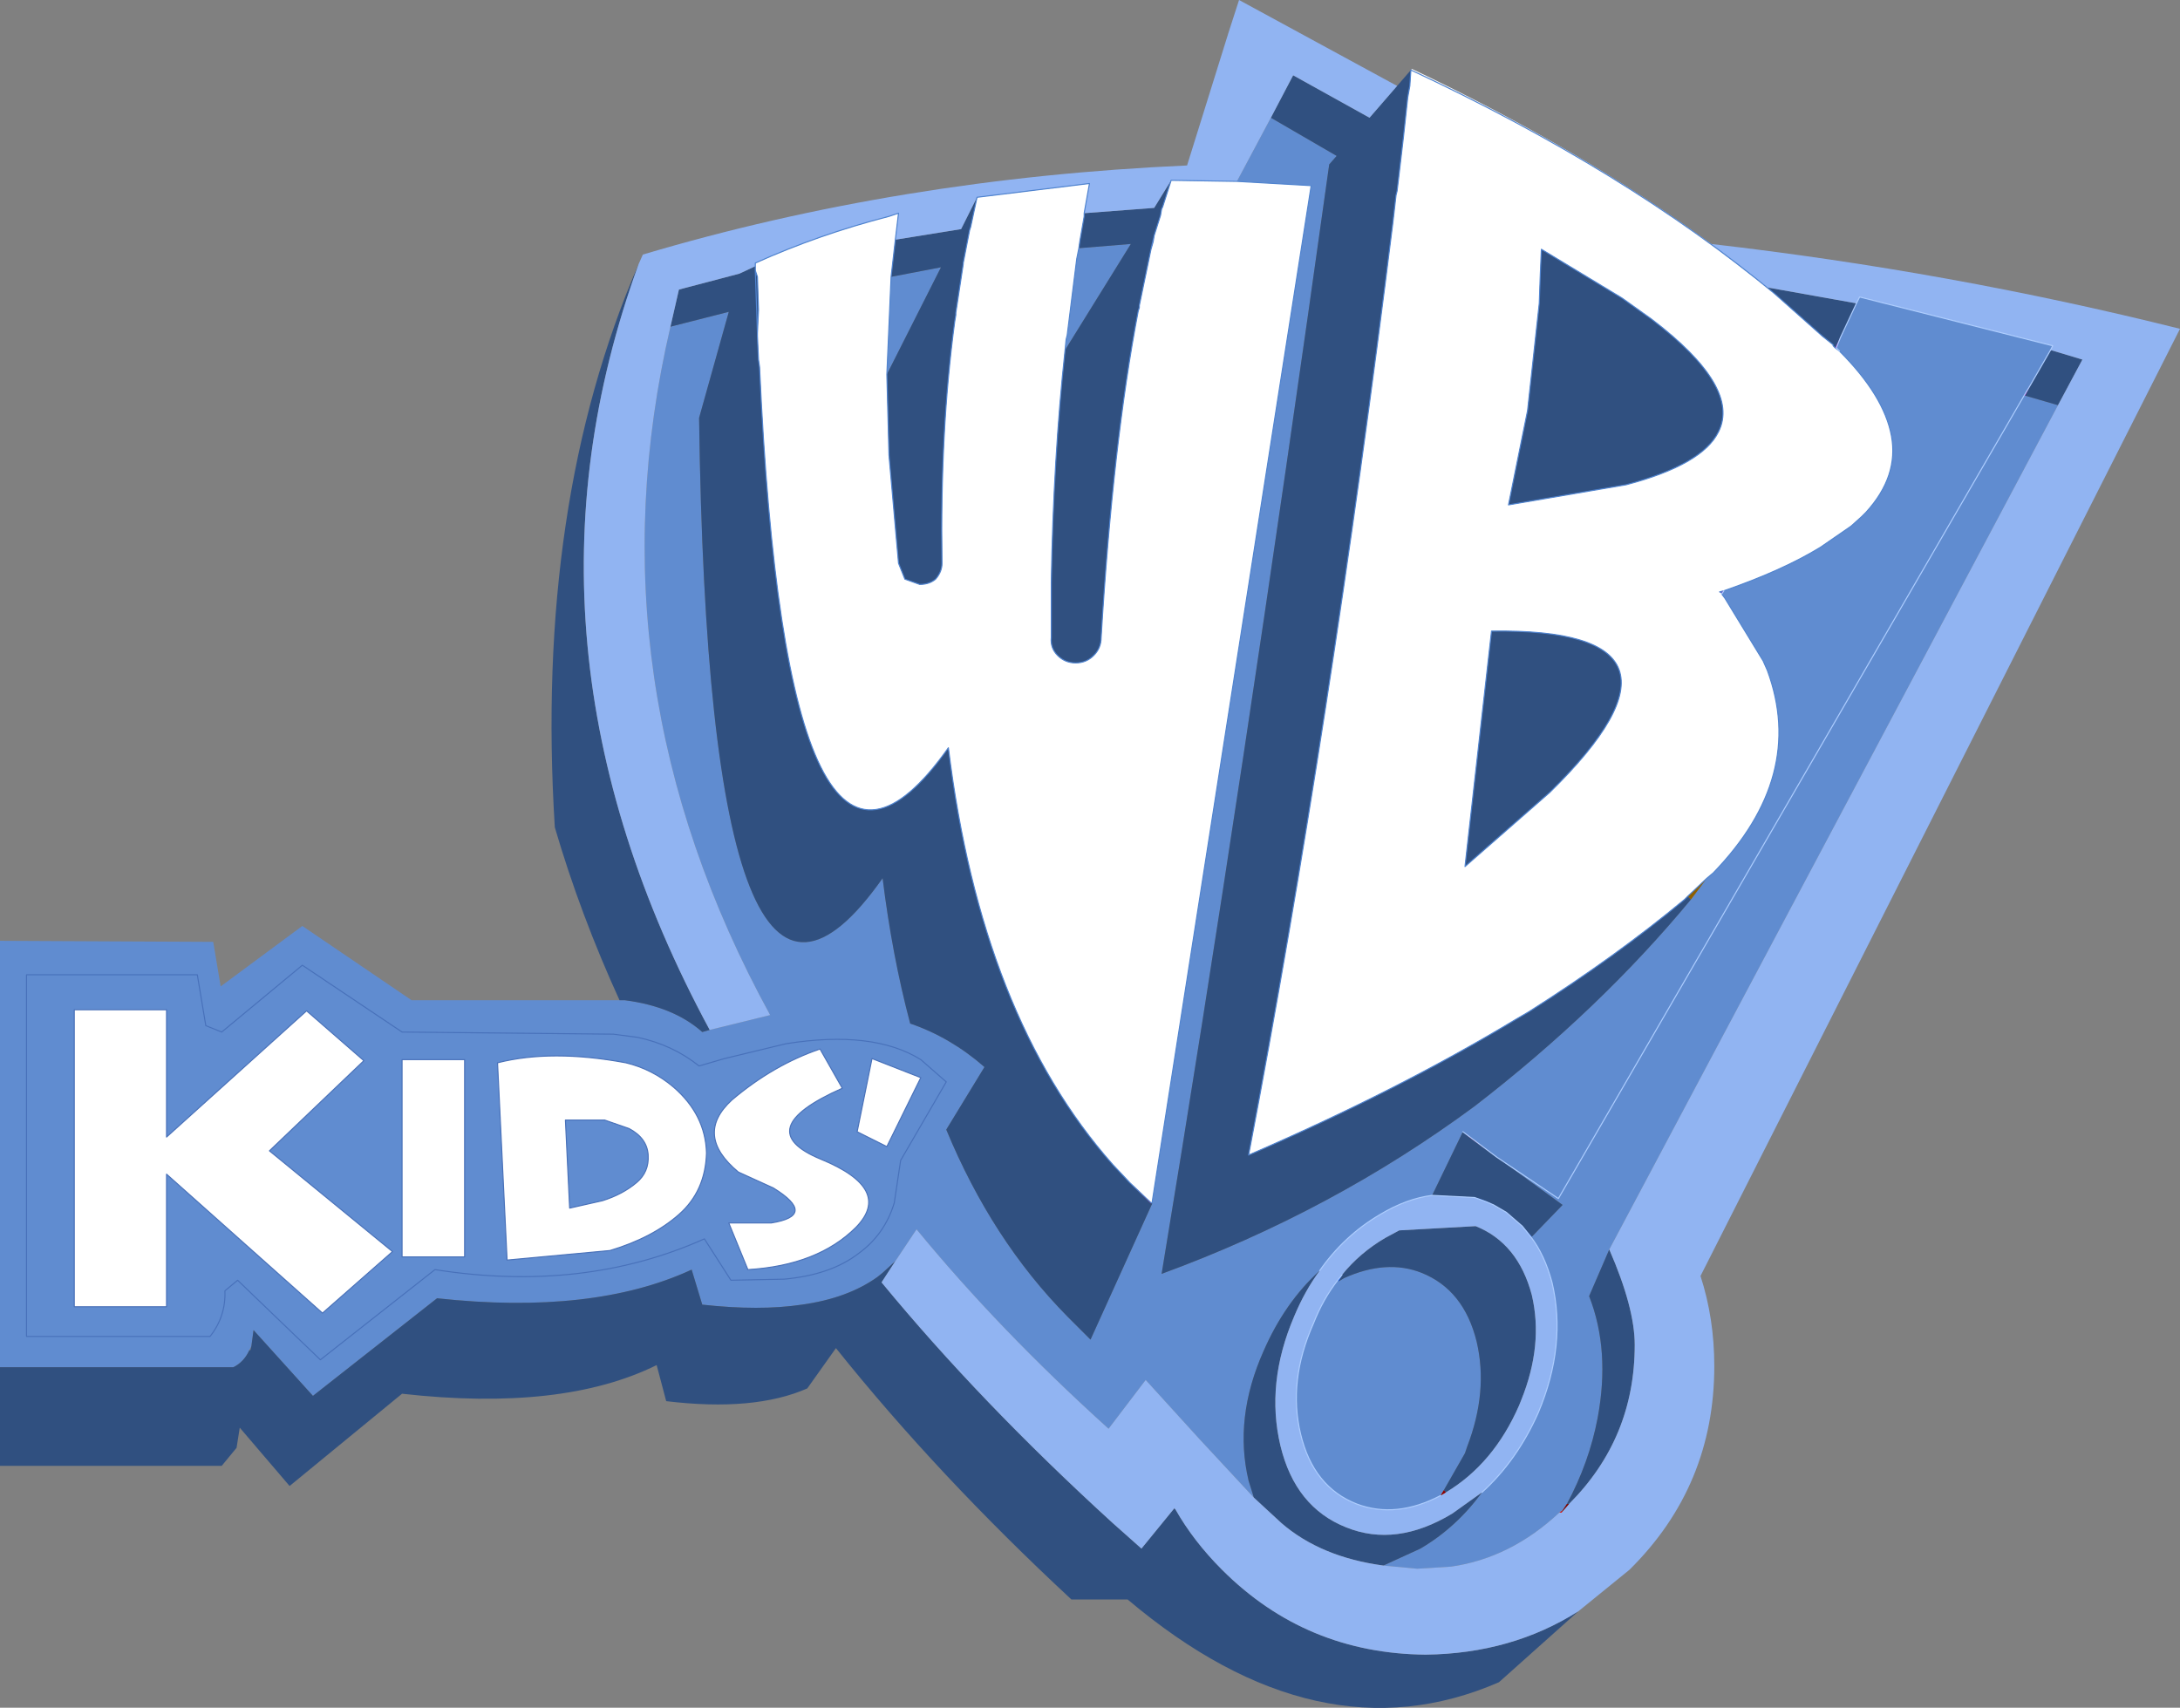 <?xml version="1.0" encoding="UTF-8" standalone="no"?>
<svg xmlns:xlink="http://www.w3.org/1999/xlink" height="80.5px" width="102.75px" xmlns="http://www.w3.org/2000/svg">
  <rect width="100%" height="100%" fill="#808080" stroke="none"/>
  <g transform="matrix(1.0, 0.0, 0.0, 1.0, 54.2, 56.25)">
    <use height="80.5" transform="matrix(1.0, 0.0, 0.0, 1.0, -54.2, -56.25)" width="102.75" xlink:href="#shape0"/>
  </g>
  <defs>
    <g id="shape0" transform="matrix(1.0, 0.0, 0.0, 1.0, 54.2, 56.25)">
      <path d="M-20.75 -7.7 L-17.9 -8.4 Q-26.5 -24.1 -22.6 -40.85 L-19.85 -41.55 -21.25 -36.55 Q-20.8 -3.2 -12.6 -14.85 -12.15 -11.2 -11.3 -8.0 -9.4 -7.35 -7.8 -5.95 L-9.6 -3.0 Q-7.45 2.2 -3.9 5.8 L-2.8 6.9 0.1 0.5 0.1 0.45 7.6 -47.5 4.1 -47.7 5.7 -50.7 8.8 -48.9 8.45 -48.5 Q4.35 -19.15 0.55 3.8 8.6 0.85 15.3 -4.1 21.2 -8.65 25.5 -13.85 L26.25 -14.85 26.55 -15.1 Q30.95 -19.65 29.1 -24.65 L28.9 -25.1 27.1 -28.05 26.95 -28.25 27.05 -28.4 Q29.8 -29.35 31.6 -30.45 L33.05 -31.45 33.55 -31.9 33.75 -32.1 Q35.3 -33.8 34.95 -35.7 34.6 -37.6 32.5 -39.7 L32.35 -39.85 32.55 -40.35 33.3 -41.95 33.45 -42.25 42.55 -39.95 42.45 -39.75 41.5 -38.1 41.2 -37.6 41.25 -37.6 42.8 -37.15 21.65 2.65 20.7 4.85 Q21.7 7.4 21.1 10.6 20.7 12.7 19.65 14.65 L19.45 14.95 19.3 15.05 Q17.0 17.2 14.2 17.6 L12.6 17.7 11.0 17.55 12.75 16.75 Q14.45 15.75 15.65 14.1 17.3 12.6 18.3 10.35 19.65 7.15 18.95 4.2 18.6 2.9 17.95 2.05 L18.0 2.05 19.45 0.55 16.35 -1.7 14.75 -2.9 13.3 0.1 Q12.1 0.25 10.85 1.0 9.15 2.0 8.0 3.65 6.35 5.15 5.35 7.45 3.95 10.6 4.65 13.55 L4.9 14.35 2.3 11.55 -0.2 8.8 -1.95 11.1 Q-7.1 6.45 -11.0 1.7 L-12.0 3.2 -12.6 3.75 -12.85 3.95 Q-14.25 4.95 -16.4 5.25 -18.4 5.55 -21.1 5.25 L-21.6 3.6 Q-26.25 5.75 -33.6 4.95 L-39.45 9.55 -42.25 6.45 -42.35 7.2 -42.45 7.4 Q-42.7 7.95 -43.2 8.2 L-54.2 8.2 -54.2 -11.9 -44.15 -11.85 -43.8 -9.75 -39.95 -12.6 -34.8 -9.1 -25.0 -9.1 -24.75 -9.1 Q-22.45 -8.8 -21.1 -7.6 L-20.75 -7.7 M-4.0 -39.75 L-3.95 -40.25 -3.9 -40.45 -3.45 -44.05 -3.35 -44.55 -0.9 -44.75 -4.0 -39.75 M15.3 -4.1 L14.9 -3.2 15.3 -4.1 M16.35 -1.7 L19.25 0.25 41.2 -37.6 19.25 0.25 16.35 -1.7 M8.9 4.15 L9.15 4.0 Q11.15 3.1 12.8 3.75 14.8 4.55 15.4 7.0 15.95 9.35 14.95 11.95 L14.85 12.25 13.85 14.0 13.7 14.25 Q11.6 15.35 9.75 14.65 7.7 13.85 7.1 11.35 6.5 8.85 7.7 6.15 8.15 5.0 8.85 4.1 L8.9 4.15 M-43.75 -7.6 L-44.5 -7.9 -44.9 -10.3 -52.95 -10.3 -52.95 6.75 -44.3 6.75 Q-43.55 5.8 -43.6 4.6 L-43.0 4.1 -39.1 7.85 -33.7 3.6 Q-26.7 4.7 -21.0 2.15 L-19.75 4.1 -17.25 4.05 Q-15.05 3.85 -13.75 2.85 -12.5 1.95 -12.05 0.45 L-11.75 -1.55 -9.6 -5.25 -10.8 -6.3 Q-13.05 -7.7 -17.15 -7.05 L-20.05 -6.35 -21.25 -6.0 Q-22.5 -7.0 -24.15 -7.35 L-25.3 -7.5 -35.25 -7.6 -39.95 -10.75 -43.75 -7.6 -39.95 -10.75 -35.25 -7.6 -25.3 -7.5 -24.15 -7.35 Q-22.5 -7.0 -21.25 -6.0 L-20.05 -6.35 -17.15 -7.05 Q-13.05 -7.7 -10.8 -6.3 L-9.6 -5.25 -11.75 -1.55 -12.05 0.45 Q-12.5 1.95 -13.75 2.85 -15.05 3.85 -17.25 4.05 L-19.75 4.1 -21.0 2.15 Q-26.7 4.7 -33.7 3.6 L-39.1 7.85 -43.0 4.1 -43.6 4.6 Q-43.55 5.8 -44.3 6.75 L-52.95 6.75 -52.95 -10.3 -44.9 -10.3 -44.5 -7.9 -43.75 -7.6 M-46.35 -8.65 L-50.7 -8.65 -50.7 5.35 -46.35 5.35 -46.35 -0.9 -39.0 5.65 -35.7 2.75 -41.5 -2.0 -37.05 -6.25 -39.75 -8.6 -46.35 -2.65 -46.35 -8.65 M-12.4 -38.6 L-12.2 -43.2 -9.85 -43.65 -12.4 -38.6 M-32.3 -6.3 L-35.25 -6.3 -35.25 3.0 -32.3 3.0 -32.3 -6.3 M-25.7 -3.45 L-24.55 -3.05 Q-23.7 -2.6 -23.65 -1.8 -23.6 -1.0 -24.2 -0.5 -24.85 0.05 -25.8 0.35 L-27.35 0.7 -27.55 -3.45 -25.7 -3.45 M-22.45 -5.0 Q-23.45 -5.85 -24.7 -6.15 -28.2 -6.8 -30.75 -6.15 L-30.3 3.15 -25.45 2.7 Q-23.45 2.1 -22.2 1.0 -20.95 -0.1 -20.9 -1.9 -20.95 -3.7 -22.45 -5.0 M-19.4 -1.0 L-17.75 -0.25 Q-15.65 1.05 -17.85 1.4 L-19.85 1.4 -18.95 3.6 Q-15.65 3.4 -13.85 1.6 -12.1 -0.2 -15.5 -1.6 -18.9 -3.0 -14.5 -4.95 L-15.55 -6.8 Q-17.75 -6.05 -19.7 -4.4 -21.5 -2.75 -19.4 -1.0 M-12.4 -2.2 L-10.8 -5.45 -13.1 -6.35 -13.8 -2.9 -12.4 -2.2" fill="#608cd0" fill-rule="evenodd" stroke="none"/>
      <path d="M-18.6 -43.7 L-18.6 -43.8 -18.6 -43.85 Q-15.6 -45.2 -12.3 -46.05 L-11.85 -46.2 -12.0 -44.95 -12.2 -43.2 -12.4 -38.6 -12.3 -34.8 -11.85 -29.7 -11.55 -28.95 -10.85 -28.7 Q-10.4 -28.7 -10.1 -28.95 -9.8 -29.3 -9.8 -29.7 -9.9 -35.9 -9.2 -41.1 L-9.15 -41.4 -9.15 -41.5 -8.8 -43.8 -8.8 -43.85 -8.5 -45.4 -8.45 -45.55 -8.15 -46.95 -2.85 -47.6 -3.1 -46.2 -3.1 -46.05 -3.3 -44.9 -3.35 -44.55 -3.45 -44.05 -3.9 -40.45 -3.95 -40.25 -4.0 -39.75 Q-4.55 -34.65 -4.65 -28.8 L-4.65 -26.2 Q-4.7 -25.7 -4.35 -25.35 -4.0 -25.0 -3.5 -25.0 -3.0 -25.0 -2.65 -25.35 -2.3 -25.7 -2.3 -26.2 -1.75 -35.35 -0.55 -41.6 L-0.5 -41.75 -0.5 -41.85 0.05 -44.5 0.15 -44.85 0.2 -45.15 0.5 -46.1 0.55 -46.4 0.6 -46.5 1.0 -47.75 4.1 -47.7 7.6 -47.5 0.1 0.45 0.05 0.45 -0.95 -0.5 -1.75 -1.35 Q-7.95 -8.35 -9.5 -21.0 -17.1 -10.25 -18.4 -38.95 L-18.45 -39.3 -18.5 -40.4 -18.5 -40.55 -18.45 -41.65 -18.5 -43.2 -18.6 -43.5 -18.6 -43.7 M25.35 -14.0 L25.2 -13.85 Q21.95 -11.15 17.85 -8.55 L17.25 -8.2 Q11.7 -4.85 4.65 -1.8 8.5 -22.0 11.45 -45.75 L11.6 -47.05 11.65 -47.25 11.95 -49.8 12.15 -51.65 12.2 -51.95 12.25 -52.2 12.3 -52.95 12.35 -53.0 Q20.35 -49.2 26.45 -44.75 L29.1 -42.7 29.45 -42.4 31.7 -40.4 32.2 -40.0 32.2 -39.95 32.3 -39.85 32.35 -39.85 32.5 -39.7 Q34.6 -37.6 34.95 -35.7 35.3 -33.8 33.75 -32.1 L33.55 -31.9 33.05 -31.45 31.6 -30.45 Q29.8 -29.35 27.05 -28.4 L26.85 -28.35 26.95 -28.3 26.95 -28.25 27.1 -28.05 28.9 -25.1 29.1 -24.65 Q30.95 -19.65 26.55 -15.1 L26.25 -14.85 25.35 -14.0 M12.3 -52.95 Q22.45 -48.2 29.45 -42.4 22.45 -48.2 12.3 -52.95 M32.3 -39.85 L32.5 -39.7 32.3 -39.85 M22.25 -42.2 L18.45 -44.5 18.4 -43.35 18.35 -41.95 17.8 -36.9 16.9 -32.45 22.45 -33.4 Q26.05 -34.35 26.8 -35.9 27.85 -38.0 23.65 -41.2 L22.25 -42.2 M16.1 -26.5 L14.85 -15.4 18.85 -18.9 Q26.75 -26.65 16.1 -26.5 M-46.35 -8.65 L-46.35 -2.65 -39.75 -8.6 -37.05 -6.25 -41.5 -2.0 -35.7 2.75 -39.0 5.65 -46.35 -0.9 -46.35 5.35 -50.7 5.35 -50.7 -8.65 -46.35 -8.65 M-32.3 -6.3 L-32.3 3.0 -35.25 3.0 -35.25 -6.3 -32.3 -6.3 M-25.7 -3.45 L-27.55 -3.45 -27.35 0.7 -25.8 0.35 Q-24.85 0.05 -24.2 -0.5 -23.6 -1.0 -23.65 -1.8 -23.7 -2.6 -24.55 -3.05 L-25.7 -3.45 M-22.45 -5.0 Q-20.95 -3.7 -20.9 -1.9 -20.95 -0.1 -22.2 1.0 -23.45 2.1 -25.45 2.7 L-30.3 3.15 -30.75 -6.15 Q-28.2 -6.8 -24.7 -6.15 -23.45 -5.85 -22.45 -5.0 M-19.4 -1.0 Q-21.5 -2.75 -19.7 -4.4 -17.75 -6.05 -15.55 -6.8 L-14.5 -4.95 Q-18.9 -3.0 -15.5 -1.6 -12.1 -0.2 -13.85 1.6 -15.65 3.4 -18.95 3.6 L-19.85 1.4 -17.85 1.4 Q-15.65 1.05 -17.75 -0.25 L-19.4 -1.0 M-12.4 -2.2 L-13.8 -2.9 -13.1 -6.35 -10.8 -5.45 -12.4 -2.2" fill="#ffffff" fill-rule="evenodd" stroke="none"/>
      <path d="M5.7 -50.7 L6.75 -52.7 10.35 -50.7 11.65 -52.2 12.3 -52.95 12.25 -52.2 12.15 -51.65 11.95 -49.8 11.65 -47.25 11.6 -47.05 11.45 -45.75 Q8.5 -22.0 4.65 -1.8 11.7 -4.85 17.25 -8.2 L17.85 -8.55 Q21.95 -11.15 25.2 -13.85 L25.35 -14.0 25.5 -13.85 Q21.2 -8.65 15.3 -4.1 8.6 0.85 0.55 3.8 4.35 -19.15 8.45 -48.5 L8.8 -48.9 5.7 -50.7 M-24.1 -43.8 Q-30.6 -25.95 -20.75 -7.7 L-21.1 -7.6 Q-22.45 -8.8 -24.75 -9.1 L-25.0 -9.1 Q-26.85 -13.15 -28.05 -17.25 -29.0 -32.5 -24.1 -43.8 M-22.6 -40.85 L-22.2 -42.6 -19.35 -43.35 -18.6 -43.7 -18.6 -43.5 -18.5 -40.55 -18.6 -43.5 -18.5 -43.2 -18.45 -41.65 -18.5 -40.55 -18.5 -40.4 -18.45 -39.3 -18.4 -38.95 Q-17.1 -10.25 -9.5 -21.0 -7.95 -8.35 -1.75 -1.35 L-0.95 -0.5 0.05 0.5 0.05 0.45 0.1 0.45 0.1 0.5 -2.8 6.9 -3.9 5.8 Q-7.45 2.2 -9.6 -3.0 L-7.8 -5.95 Q-9.4 -7.35 -11.3 -8.0 -12.15 -11.2 -12.6 -14.85 -20.8 -3.2 -21.25 -36.55 L-19.85 -41.55 -22.6 -40.85 M-12.0 -44.95 L-8.9 -45.45 -8.15 -46.95 -8.45 -45.55 -8.5 -45.4 -8.8 -43.85 -8.8 -43.8 -9.15 -41.5 -9.15 -41.4 -9.2 -41.1 Q-9.9 -35.9 -9.8 -29.7 -9.8 -29.3 -10.1 -28.95 -10.4 -28.7 -10.85 -28.7 L-11.55 -28.95 -11.85 -29.7 -12.3 -34.8 -12.4 -38.6 -9.85 -43.65 -12.2 -43.2 -12.0 -44.95 M-3.1 -46.2 L0.2 -46.45 1.0 -47.75 0.6 -46.5 0.55 -46.4 0.5 -46.1 0.2 -45.15 0.05 -44.5 -0.5 -41.85 -0.5 -41.75 -0.55 -41.6 Q-1.75 -35.35 -2.3 -26.2 -2.3 -25.7 -2.65 -25.35 -3.0 -25.0 -3.5 -25.0 -4.0 -25.0 -4.35 -25.35 -4.7 -25.7 -4.65 -26.2 L-4.65 -28.8 Q-4.55 -34.65 -4.0 -39.75 L-0.9 -44.75 -3.35 -44.55 -3.3 -44.9 -3.1 -46.05 -3.1 -46.2 M20.2 19.7 L16.45 23.05 Q7.95 26.75 -1.05 19.15 L-3.7 19.15 Q-10.0 13.3 -14.8 7.3 L-16.15 9.2 Q-18.65 10.3 -22.8 9.8 L-23.25 8.1 Q-27.7 10.3 -35.25 9.45 L-40.55 13.8 -42.9 11.05 -43.05 12.0 -43.75 12.85 -54.2 12.85 -54.2 8.2 -43.2 8.2 Q-42.7 7.95 -42.45 7.4 L-42.4 7.4 -42.35 7.2 -42.25 6.45 -39.45 9.55 -33.6 4.95 Q-26.25 5.75 -21.6 3.6 L-21.1 5.25 Q-18.4 5.55 -16.4 5.25 -14.25 4.95 -12.85 3.95 L-12.6 3.75 -12.0 3.2 -12.65 4.2 Q-8.0 9.85 -1.75 15.55 L-0.4 16.75 1.15 14.85 1.2 14.9 Q2.05 16.4 3.4 17.75 7.35 21.7 13.0 21.75 17.05 21.7 20.2 19.7 M42.45 -39.75 L43.95 -39.3 42.8 -37.15 41.25 -37.6 41.5 -38.1 42.45 -39.75 M21.65 2.65 Q22.85 5.4 22.85 7.15 22.85 11.55 19.75 14.65 L19.65 14.65 Q20.7 12.7 21.1 10.6 21.7 7.4 20.7 4.85 L21.65 2.65 M11.0 17.55 Q8.05 17.15 6.2 15.55 L4.9 14.35 4.65 13.55 Q3.95 10.6 5.35 7.45 6.35 5.15 8.0 3.65 7.3 4.6 6.8 5.8 5.45 8.95 6.15 11.9 6.85 14.8 9.25 15.75 11.6 16.7 14.25 15.1 L15.65 14.1 Q14.45 15.75 12.75 16.75 L11.0 17.55 M32.55 -40.35 L32.3 -39.85 32.2 -39.95 32.2 -40.0 31.7 -40.4 29.45 -42.4 29.1 -42.7 33.3 -41.95 32.55 -40.35 M22.25 -42.2 L23.65 -41.2 Q27.85 -38.0 26.8 -35.9 26.05 -34.35 22.45 -33.4 L16.9 -32.45 17.8 -36.9 18.35 -41.95 18.4 -43.35 18.45 -44.5 22.25 -42.2 M16.1 -26.5 Q26.75 -26.65 18.85 -18.9 L14.85 -15.4 16.1 -26.5 M14.75 -2.9 L15.1 -2.6 16.35 -1.7 19.45 0.55 18.0 2.05 17.55 1.55 16.8 0.9 16.2 0.55 Q15.75 0.3 15.3 0.2 L13.3 0.1 14.75 -2.9 M9.05 3.85 Q9.9 2.8 11.1 2.1 L11.75 1.75 15.35 1.55 Q17.35 2.35 18.0 4.8 18.55 7.15 17.5 9.75 L17.4 10.0 Q16.2 12.75 13.95 14.1 L13.85 14.0 14.85 12.25 14.95 11.95 Q15.95 9.35 15.4 7.0 14.8 4.55 12.8 3.75 11.15 3.1 9.15 4.0 L8.9 4.15 9.05 3.85 M-21.1 5.25 L-21.1 5.3 -21.1 5.25" fill="#305080" fill-rule="evenodd" stroke="none"/>
      <path d="M11.65 -52.2 L10.35 -50.7 6.75 -52.7 5.7 -50.7 4.1 -47.7 1.0 -47.75 0.2 -46.45 -3.1 -46.2 -2.85 -47.6 -8.15 -46.95 -8.9 -45.45 -12.0 -44.95 -11.85 -46.2 -12.3 -46.05 Q-15.6 -45.2 -18.6 -43.85 L-18.6 -43.8 -18.6 -43.7 -19.35 -43.35 -22.2 -42.6 -22.6 -40.85 Q-26.5 -24.1 -17.9 -8.4 L-20.75 -7.7 Q-30.6 -25.95 -24.1 -43.8 L-23.9 -44.25 Q-11.8 -47.85 1.75 -48.45 L3.7 -54.7 4.2 -56.25 11.65 -52.2 M26.45 -44.75 Q37.75 -43.45 48.55 -40.75 L25.95 3.9 Q26.6 5.9 26.6 8.15 26.6 13.8 22.6 17.75 L20.2 19.7 Q17.05 21.7 13.0 21.75 7.35 21.7 3.4 17.75 2.05 16.4 1.2 14.9 L1.15 14.85 -0.4 16.75 -1.75 15.55 Q-8.0 9.85 -12.65 4.2 L-12.0 3.2 -11.0 1.7 Q-7.1 6.45 -1.95 11.1 L-0.2 8.8 2.3 11.55 4.9 14.35 6.2 15.55 Q8.05 17.15 11.0 17.55 L12.6 17.7 14.2 17.6 Q17.0 17.2 19.3 15.05 L19.4 15.05 19.75 14.65 Q22.85 11.55 22.85 7.15 22.85 5.4 21.65 2.65 L42.8 -37.15 43.95 -39.3 42.45 -39.75 42.55 -39.95 33.45 -42.25 33.3 -41.95 29.1 -42.7 26.45 -44.75 M13.3 0.1 L15.3 0.2 15.85 0.4 16.2 0.55 16.8 0.9 17.55 1.55 17.95 2.05 Q18.6 2.9 18.95 4.2 19.65 7.15 18.3 10.35 17.3 12.6 15.65 14.1 L14.25 15.1 Q11.6 16.7 9.25 15.75 6.85 14.8 6.15 11.9 5.45 8.95 6.8 5.8 7.3 4.6 8.0 3.65 9.15 2.0 10.85 1.0 12.1 0.25 13.3 0.1 M13.95 14.1 Q16.2 12.75 17.4 10.0 L17.5 9.75 Q18.55 7.15 18.0 4.8 17.35 2.35 15.35 1.55 L11.75 1.75 11.1 2.1 Q9.9 2.8 9.05 3.85 L8.85 4.1 Q8.15 5.0 7.7 6.15 6.5 8.85 7.1 11.35 7.7 13.85 9.75 14.65 11.6 15.35 13.7 14.25 L13.95 14.1" fill="#91b4f2" fill-rule="evenodd" stroke="none"/>
      <path d="M12.15 -51.65 L12.25 -52.2 12.2 -51.95 12.15 -51.65" fill="#5e4100" fill-rule="evenodd" stroke="none"/>
      <path d="M27.05 -28.4 L26.95 -28.25 26.95 -28.3 26.85 -28.35 27.05 -28.4 M32.35 -39.85 L32.3 -39.85 32.55 -40.35 32.35 -39.85 M41.25 -37.6 L41.2 -37.6 41.5 -38.1 41.25 -37.6" fill="#ac02c4" fill-rule="evenodd" stroke="none"/>
      <path d="M0.2 -45.15 L0.15 -44.85 0.05 -44.5 0.2 -45.15 M0.05 0.45 L0.05 0.5 -0.95 -0.5 0.05 0.45" fill="#670059" fill-rule="evenodd" stroke="none"/>
      <path d="M16.35 -1.7 L15.1 -2.6 14.75 -2.9 16.35 -1.7" fill="#5b004a" fill-rule="evenodd" stroke="none"/>
      <path d="M25.5 -13.85 L25.35 -14.0 26.25 -14.85 25.5 -13.85" fill="#8e5f01" fill-rule="evenodd" stroke="none"/>
      <path d="M19.4 15.05 L19.3 15.05 19.45 14.95 19.4 15.05" fill="#f50000" fill-rule="evenodd" stroke="none"/>
      <path d="M19.75 14.65 L19.4 15.05 19.45 14.95 19.65 14.65 19.75 14.65" fill="#7a0000" fill-rule="evenodd" stroke="none"/>
      <path d="M15.3 0.2 Q15.75 0.3 16.2 0.55 L15.85 0.4 15.3 0.2 M17.55 1.55 L18.0 2.05 17.95 2.05 17.55 1.55 M9.05 3.85 L8.9 4.15 8.85 4.1 9.05 3.85" fill="#0154fb" fill-rule="evenodd" stroke="none"/>
      <path d="M13.85 14.0 L13.95 14.1 13.7 14.25 13.85 14.0" fill="#8e0000" fill-rule="evenodd" stroke="none"/>
      <path d="M1.15 14.85 L1.2 14.9 1.15 14.85" fill="#7b0000" fill-rule="evenodd" stroke="none"/>
      <path d="M-21.1 5.25 L-21.1 5.3 -21.1 5.25" fill="#690101" fill-rule="evenodd" stroke="none"/>
      <path d="M-42.4 7.4 L-42.45 7.4 -42.4 7.4" fill="#860000" fill-rule="evenodd" stroke="none"/>
      <path d="M-43.75 -7.6 L-39.95 -10.75 -35.25 -7.6 -25.3 -7.5 -24.15 -7.35 Q-22.5 -7.0 -21.25 -6.0 L-20.05 -6.35 -17.15 -7.05 Q-13.05 -7.7 -10.8 -6.3 L-9.6 -5.25 -11.75 -1.55 -12.05 0.45 Q-12.5 1.95 -13.75 2.85 -15.05 3.85 -17.25 4.05 L-19.75 4.1 -21.0 2.15 Q-26.7 4.7 -33.7 3.6 L-39.1 7.85 -43.0 4.1 -43.6 4.6 Q-43.55 5.8 -44.3 6.75 L-52.95 6.75 -52.95 -10.3 -44.9 -10.3 -44.5 -7.9 -43.75 -7.6 M-46.35 -8.65 L-46.35 -2.65 -39.75 -8.6 -37.05 -6.25 -41.5 -2.0 -35.7 2.75 -39.0 5.65 -46.35 -0.9 -46.35 5.35 -50.7 5.35 -50.7 -8.65 -46.35 -8.65 M-32.3 -6.3 L-32.3 3.0 -35.25 3.0 -35.25 -6.3 -32.3 -6.3 M-25.7 -3.45 L-24.55 -3.05 Q-23.7 -2.6 -23.65 -1.8 -23.6 -1.0 -24.2 -0.5 -24.85 0.05 -25.8 0.35 L-27.35 0.7 -27.55 -3.45 -25.7 -3.45 M-22.45 -5.0 Q-20.95 -3.7 -20.9 -1.9 -20.95 -0.1 -22.2 1.0 -23.45 2.1 -25.45 2.7 L-30.3 3.15 -30.75 -6.15 Q-28.2 -6.8 -24.7 -6.15 -23.45 -5.85 -22.45 -5.0 M-19.4 -1.0 Q-21.5 -2.75 -19.7 -4.4 -17.75 -6.05 -15.55 -6.8 L-14.5 -4.95 Q-18.9 -3.0 -15.5 -1.6 -12.1 -0.2 -13.85 1.6 -15.65 3.4 -18.95 3.6 L-19.85 1.4 -17.85 1.4 Q-15.65 1.05 -17.75 -0.25 L-19.4 -1.0 M-12.4 -2.2 L-13.8 -2.9 -13.1 -6.35 -10.8 -5.45 -12.4 -2.2" fill="none" stroke="#4871ba" stroke-linecap="round" stroke-linejoin="round" stroke-width="0.05"/>
      <path d="M-18.6 -43.7 L-18.6 -43.8 -18.6 -43.85 Q-15.6 -45.2 -12.3 -46.05 L-11.85 -46.2 -12.0 -44.95 M-8.15 -46.95 L-2.85 -47.6 -3.1 -46.2 M1.0 -47.75 L4.1 -47.7 7.6 -47.5 0.1 0.45 M25.35 -14.0 L25.2 -13.85 Q21.95 -11.15 17.85 -8.55 L17.25 -8.2 Q11.7 -4.85 4.65 -1.8 8.5 -22.0 11.45 -45.75 L11.6 -47.05 11.65 -47.25 11.95 -49.8 12.15 -51.65 12.25 -52.2 12.3 -52.95 M12.15 -51.65 L12.2 -51.95 12.25 -52.2 M32.5 -39.7 Q34.6 -37.6 34.95 -35.7 35.3 -33.8 33.75 -32.1 L33.55 -31.9 33.05 -31.45 31.6 -30.45 Q29.8 -29.35 27.05 -28.4 M26.95 -28.25 L27.1 -28.05 28.9 -25.1 29.1 -24.65 Q30.95 -19.65 26.55 -15.1 L26.25 -14.85 M32.3 -39.85 L32.2 -39.95 32.2 -40.0 31.7 -40.4 29.45 -42.4 Q22.45 -48.2 12.3 -52.95 M32.5 -39.7 L32.3 -39.85 M22.25 -42.2 L18.45 -44.5 18.4 -43.35 18.35 -41.95 17.8 -36.9 16.9 -32.45 22.45 -33.4 Q26.05 -34.35 26.8 -35.9 27.85 -38.0 23.65 -41.2 L22.25 -42.2 M26.95 -28.25 L26.95 -28.3 26.85 -28.35 27.05 -28.4 M0.2 -45.15 L0.5 -46.1 0.55 -46.4 0.6 -46.5 1.0 -47.75 M0.05 -44.5 L0.15 -44.85 0.2 -45.15 0.05 -44.5 -0.5 -41.85 -0.5 -41.75 -0.55 -41.6 Q-1.75 -35.35 -2.3 -26.2 -2.3 -25.7 -2.65 -25.35 -3.0 -25.0 -3.5 -25.0 -4.0 -25.0 -4.35 -25.35 -4.7 -25.7 -4.65 -26.2 L-4.65 -28.8 Q-4.55 -34.65 -4.0 -39.75 L-3.95 -40.25 -3.9 -40.45 -3.45 -44.05 -3.35 -44.55 -3.3 -44.9 -3.1 -46.05 -3.1 -46.2 M16.1 -26.5 Q26.75 -26.65 18.85 -18.9 L14.85 -15.4 16.1 -26.5 M25.35 -14.0 L26.25 -14.85 M0.05 0.45 L0.1 0.45 M-0.95 -0.5 L-1.75 -1.35 Q-7.95 -8.35 -9.5 -21.0 -17.1 -10.25 -18.4 -38.95 L-18.45 -39.3 -18.5 -40.4 -18.5 -40.55 -18.6 -43.5 -18.6 -43.7 M-8.15 -46.95 L-8.45 -45.55 -8.5 -45.4 -8.8 -43.85 -8.8 -43.8 -9.15 -41.5 -9.15 -41.4 -9.2 -41.1 Q-9.9 -35.9 -9.8 -29.7 -9.8 -29.3 -10.1 -28.95 -10.4 -28.7 -10.85 -28.7 L-11.55 -28.95 -11.85 -29.7 -12.3 -34.8 -12.4 -38.6 -12.2 -43.2 -12.0 -44.95 M-18.6 -43.5 L-18.5 -43.2 -18.45 -41.65 -18.5 -40.55 M-0.95 -0.5 L0.05 0.45" fill="none" stroke="#5084d0" stroke-linecap="round" stroke-linejoin="round" stroke-width="0.05"/>
      <path d="M33.3 -41.95 L33.45 -42.25 42.55 -39.95 42.45 -39.75 M32.35 -39.85 L32.5 -39.7 M27.05 -28.4 L26.95 -28.25 M32.35 -39.85 L32.55 -40.35 33.3 -41.95 M13.3 0.1 L15.3 0.2 15.85 0.4 16.2 0.55 16.8 0.9 17.55 1.55 17.95 2.05 Q18.6 2.9 18.95 4.2 19.65 7.15 18.3 10.35 17.3 12.6 15.65 14.1 M16.35 -1.7 L14.75 -2.9 M41.5 -38.1 L41.2 -37.6 19.25 0.25 16.35 -1.7 M41.5 -38.1 L42.45 -39.75 M13.7 14.25 Q11.6 15.35 9.75 14.65 7.7 13.85 7.1 11.35 6.5 8.85 7.7 6.15 8.15 5.0 8.85 4.1 L9.05 3.85 M8.0 3.65 Q9.15 2.0 10.85 1.0 12.1 0.25 13.3 0.1" fill="none" stroke="#adcdff" stroke-linecap="round" stroke-linejoin="round" stroke-width="0.05"/>
    </g>
  </defs>
</svg>
